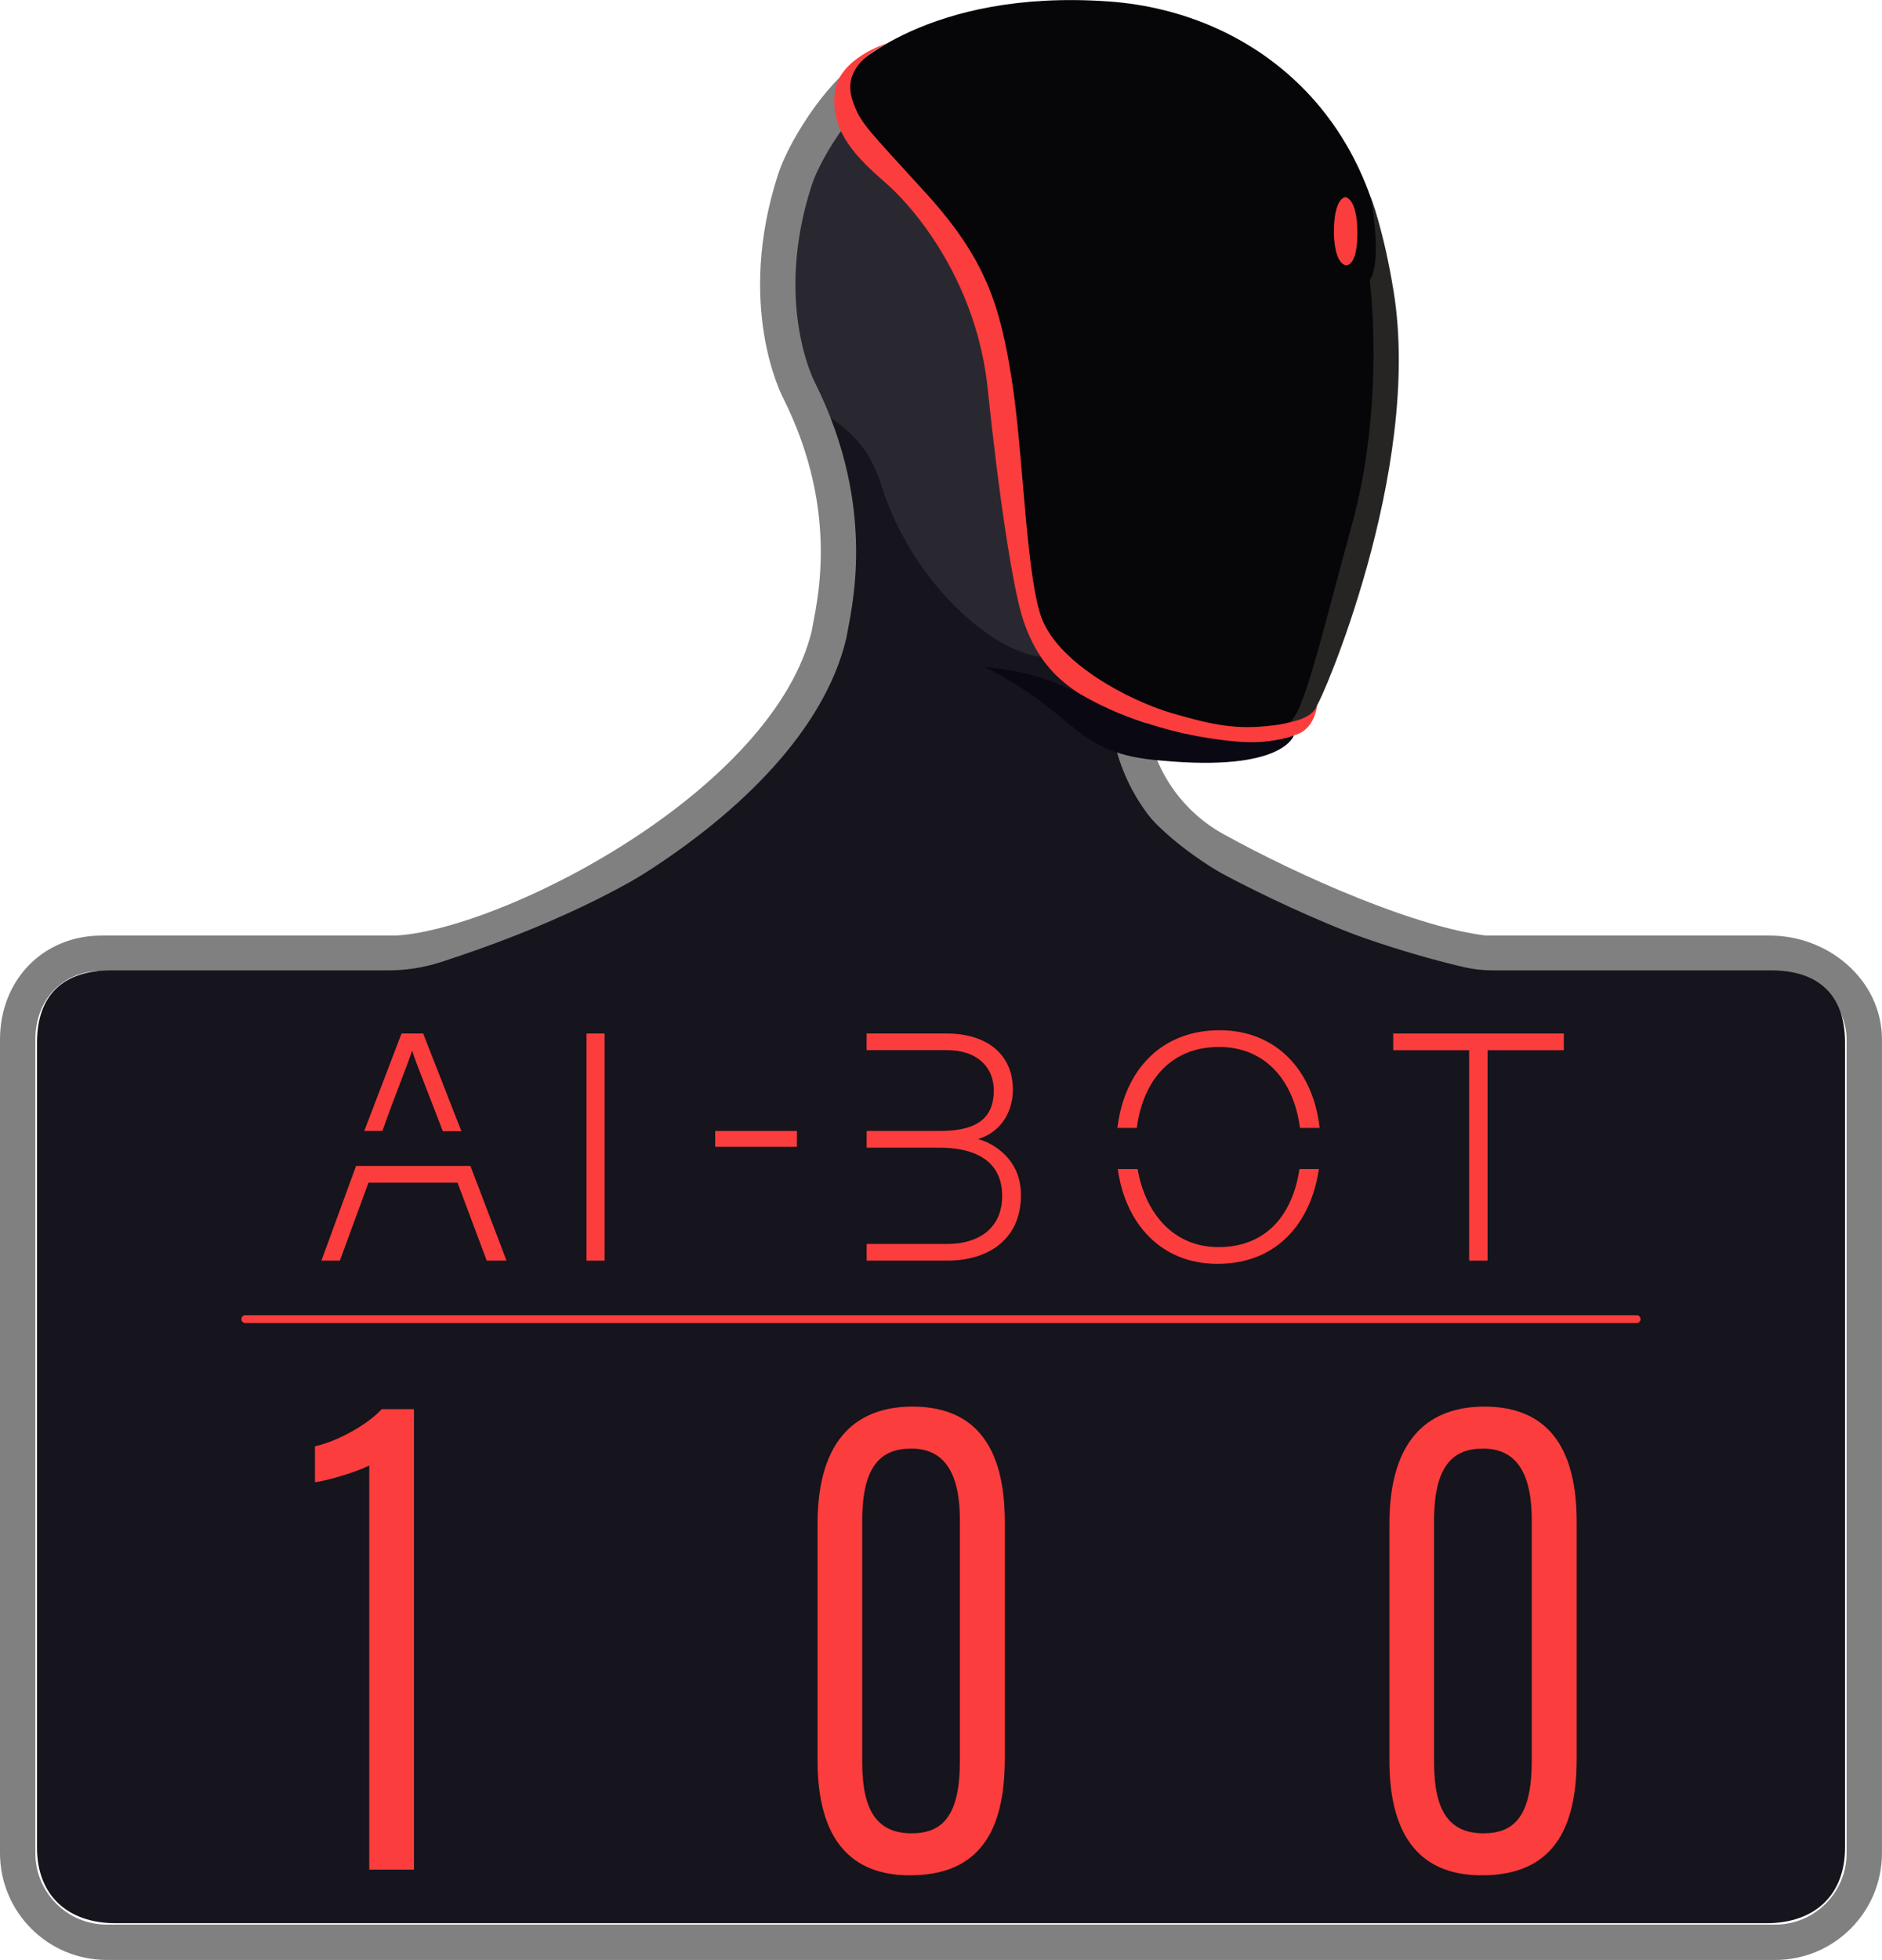 <?xml version="1.0" encoding="UTF-8"?>
<svg id="Layer_2" data-name="Layer 2" xmlns="http://www.w3.org/2000/svg" viewBox="0 0 479.4 498.95">
  <defs>
    <style>
      .cls-1 {
        fill: #060608;
      }

      .cls-2 {
        stroke: #fc3d3d;
        stroke-width: 2px;
      }

      .cls-2, .cls-3 {
        fill: none;
        stroke-linecap: round;
        stroke-miterlimit: 10;
      }

      .cls-4 {
        fill: #16141c;
      }

      .cls-5 {
        fill: #262524;
      }

      .cls-6 {
        fill: #090813;
      }

      .cls-7 {
        fill: #292830;
      }

      .cls-3 {
        stroke: gray;
        stroke-width: 9px;
      }

      .cls-8 {
        fill: #fc3d3d;
      }
    </style>
  </defs>
  <g id="Layer_2-2" data-name="Layer 2">
    <g>
      <g>
        <path class="cls-4" d="M98.21,241.89s81.1,10.28,146.04,9.53,135.35-9.53,135.35-9.53c0,0-45.28-14.18-61.7-23.13-16.42-8.96-26.89-16.72-26.89-16.72l-1.79-13.4s13.25,5.49,28.18,4.5c21.15-.25,39.81-74.13,35.83-108.21-3.98-34.08-18.16-78.86-70.16-83.34-52-4.48-74.89,27.61-74.89,27.61,0,0-17.42,25.87-11.94,55.47s15.84,30.99,16.28,67.98c-6.16,36.14-61.57,71.08-61.57,71.08l-52.75,18.16Z"/>
        <path class="cls-7" d="M212.66,23.48s-20.4,20.84-17.98,56.48c1.98,29.1,22.21,19.41,29.86,43.66s27.62,42.04,40.59,43.6,0,0,0,0c0,0-11.29-34.64-9.99-61.51s-21.61-57.71-28.36-61.02-14.12-21.21-14.12-21.21"/>
        <path class="cls-3" d="M276.15,126.33l11.86,60.41c2.45,12.46,10.2,23.28,21.31,29.45,20.06,11.13,50.37,24.37,68.96,26.48h72.57c12.55,0,24.04,9.42,24.04,21.97v207.1c0,12.55-10.17,22.71-22.71,22.71H27.21c-12.55,0-22.71-10.17-22.71-22.71v-207.1c0-12.55,8.85-21.97,21.39-21.97h74.82c27.66-1.1,100.16-37.36,110.51-81.29.9-5.97,7.96-30.85-7.71-62.08,0,0-11.44-21.52-1-53.62,2.67-8.21,13.1-24.38,21.15-27.49l22.48-7.18"/>
        <path class="cls-4" d="M451.11,247.03c12.28,0,18.87,6.37,18.87,18.37v205c0,12.01-7.71,19.19-19.99,19.19H29.42c-12.28,0-19.99-7.19-19.99-19.19v-205c0-12.01,6.59-18.37,18.87-18.37h70.65c4.52,0,9.01-.7,13.31-2.09,53.16-17.21,89.16-42.15,103.06-77.03l68.37,23.35c6.04,31.13,68.24,50.16,89.44,54.99,2.28.52,4.62.77,6.96.77h71.02Z"/>
        <path class="cls-1" d="M334.83,181.22s-1.24,5.72-10.7,7.22-24.29-4.56-36.33-10.44c-10.7-5.22-25.88-20.41-25.88-20.41,0,0-7.84-25.63-8.59-56.23s-18.57-47.81-29.98-57.59c-4.99-4.28-8.97-10.17-9.87-14.04-1.62-6.97,2.9-11.71,2.9-11.71,0,0,19.66-20.9,65.93-17.66,38.41,2.68,72.4,31.35,71.9,82.35s-19.41,98.53-19.41,98.53Z"/>
        <path class="cls-8" d="M329.6,187.19s-9.83,4.85-31.85-1.37c-23.57-6.66-32.34-13.93-37.07-27.87-2.61-7.7-6.22-31.35-9.08-58.97-2.72-26.31-17.54-45.16-26.5-52.87s-13.44-13.93-12.44-22.64,13.33-12.46,13.33-12.46c-7.9,4.08-11,8.79-8.61,15.2,1.99,5.32,3.23,6.22,18.41,22.89,15.18,16.67,18.91,28.36,21.89,47.27,2.99,18.91,3.52,47.28,7.22,59.71,3.73,12.56,23.01,22.39,33.71,25.5s16.56,4.21,25.5,3.11c0,0,9.8-.87,11.4-5.32,0,0-.45,6.56-5.92,7.81Z"/>
        <path class="cls-5" d="M349.16,50.21s3.11,16.04-.25,21.17c0,0,4.11,31.07-4.63,62.57-7.28,26.24-12.45,49.58-16.18,49.91,0,0,6.32-.64,7.43-4.48.5.39,26.94-59.39,19.45-105.3-2.54-15.6-5.82-23.87-5.82-23.87Z"/>
        <path class="cls-8" d="M342.72,50.17s-2.99-.02-2.94,9.22c.22,8.07,3.02,8.13,3.02,8.13,0,0,3,.64,2.96-8.4-.04-8.69-3.04-8.95-3.04-8.95Z"/>
        <path class="cls-6" d="M318.59,188.99c6.9,0,11.01-1.8,11.01-1.8,0,0-2.61,9.39-33.77,6.43-22.58-1.7-20.71-11.67-45.16-23.91,5.37.81,13.71,1.31,24.86,7.22,20.47,11.74,43.07,12.06,43.07,12.06Z"/>
      </g>
      <g>
        <line class="cls-2" x1="62.49" y1="335.81" x2="416.9" y2="335.81"/>
        <g>
          <path class="cls-8" d="M94.06,475.96v-102.9c-3.22,1.68-10.63,3.87-13.83,4.27v-9.15c6.55-1.46,14.07-6.14,17.01-9.45h8.21v117.23h-11.39Z"/>
          <path class="cls-8" d="M255.95,387.34v60.5c0,20.38-8.13,29.56-24.22,29.56-14.76,0-23.48-8.89-23.48-29.26v-60.17c0-22.37,10.67-29.89,24.21-29.89s23.49,7.4,23.49,29.27ZM219.63,387.08v61.6c0,12.28,3.83,18.03,12.59,18.03,7.78,0,12.29-4.32,12.29-18.45v-61.25c0-13.52-4.98-18.24-12.41-18.24s-12.47,4.07-12.47,18.32Z"/>
          <path class="cls-8" d="M401.62,387.34v60.5c0,20.38-8.13,29.56-24.22,29.56-14.76,0-23.48-8.89-23.48-29.26v-60.17c0-22.37,10.67-29.89,24.21-29.89s23.49,7.4,23.49,29.27ZM365.3,387.08v61.6c0,12.28,3.83,18.03,12.59,18.03,7.78,0,12.29-4.32,12.29-18.45v-61.25c0-13.52-4.98-18.24-12.41-18.24s-12.47,4.07-12.47,18.32Z"/>
        </g>
      </g>
      <g>
        <path class="cls-8" d="M97.4,287.91c3.15-8.89,6.52-17.12,7.55-20.34h.08c.88,2.98,3.99,10.42,7.76,20.4h4.74l-9.74-24.88h-5.5l-9.5,24.82h4.62Z"/>
        <polygon class="cls-8" points="115.85 296.81 94.7 296.81 90.7 296.81 81.88 320.91 86.58 320.91 93.86 301.07 116.54 301.07 123.98 320.91 129.02 320.91 119.83 296.81 115.85 296.81"/>
        <path class="cls-8" d="M154.02,263.1v57.82h-4.62v-57.82h4.62Z"/>
        <path class="cls-8" d="M203,287.91v4.04h-20.83v-4.04h20.83Z"/>
        <path class="cls-8" d="M249.14,289.95c4.76-1.33,8.87-5.79,8.87-12.64,0-8.32-5.92-14.22-17.03-14.22h-20.23v4.25h20.45c8.01,0,11.95,4.57,11.95,10.24,0,6.63-3.76,10.33-13.65,10.33h-18.74v4.25h4.54s13.79,0,13.79,0c11.52,0,16.19,4.99,16.19,12.29,0,8.44-6.28,12.22-13.85,12.22h-20.67v4.25h20.57c10.11,0,18.74-5.17,18.74-16.7,0-9.05-6.81-13.1-10.92-14.27Z"/>
        <path class="cls-8" d="M289.59,287.14c1.39-11.14,7.95-20.61,20.93-20.61,12.27,0,19.18,9.2,20.61,20.61h5.01c-1.59-14.56-11.02-24.87-25.44-24.87-15.43,0-24.4,10.8-26.06,24.87h4.95Z"/>
        <path class="cls-8" d="M331,297.6c-1.61,11.05-7.99,19.88-20.64,19.88-11.72,0-18.74-9.02-20.57-19.88h-5.06c1.91,13.86,10.98,24.14,25.38,24.14,15.53,0,23.93-10.89,25.84-24.14h-4.95Z"/>
        <path class="cls-8" d="M374.23,267.36h-19.34v-4.26h43.46v4.26h-19.42v53.56h-4.7v-53.56Z"/>
      </g>
    </g>
  </g>
</svg>